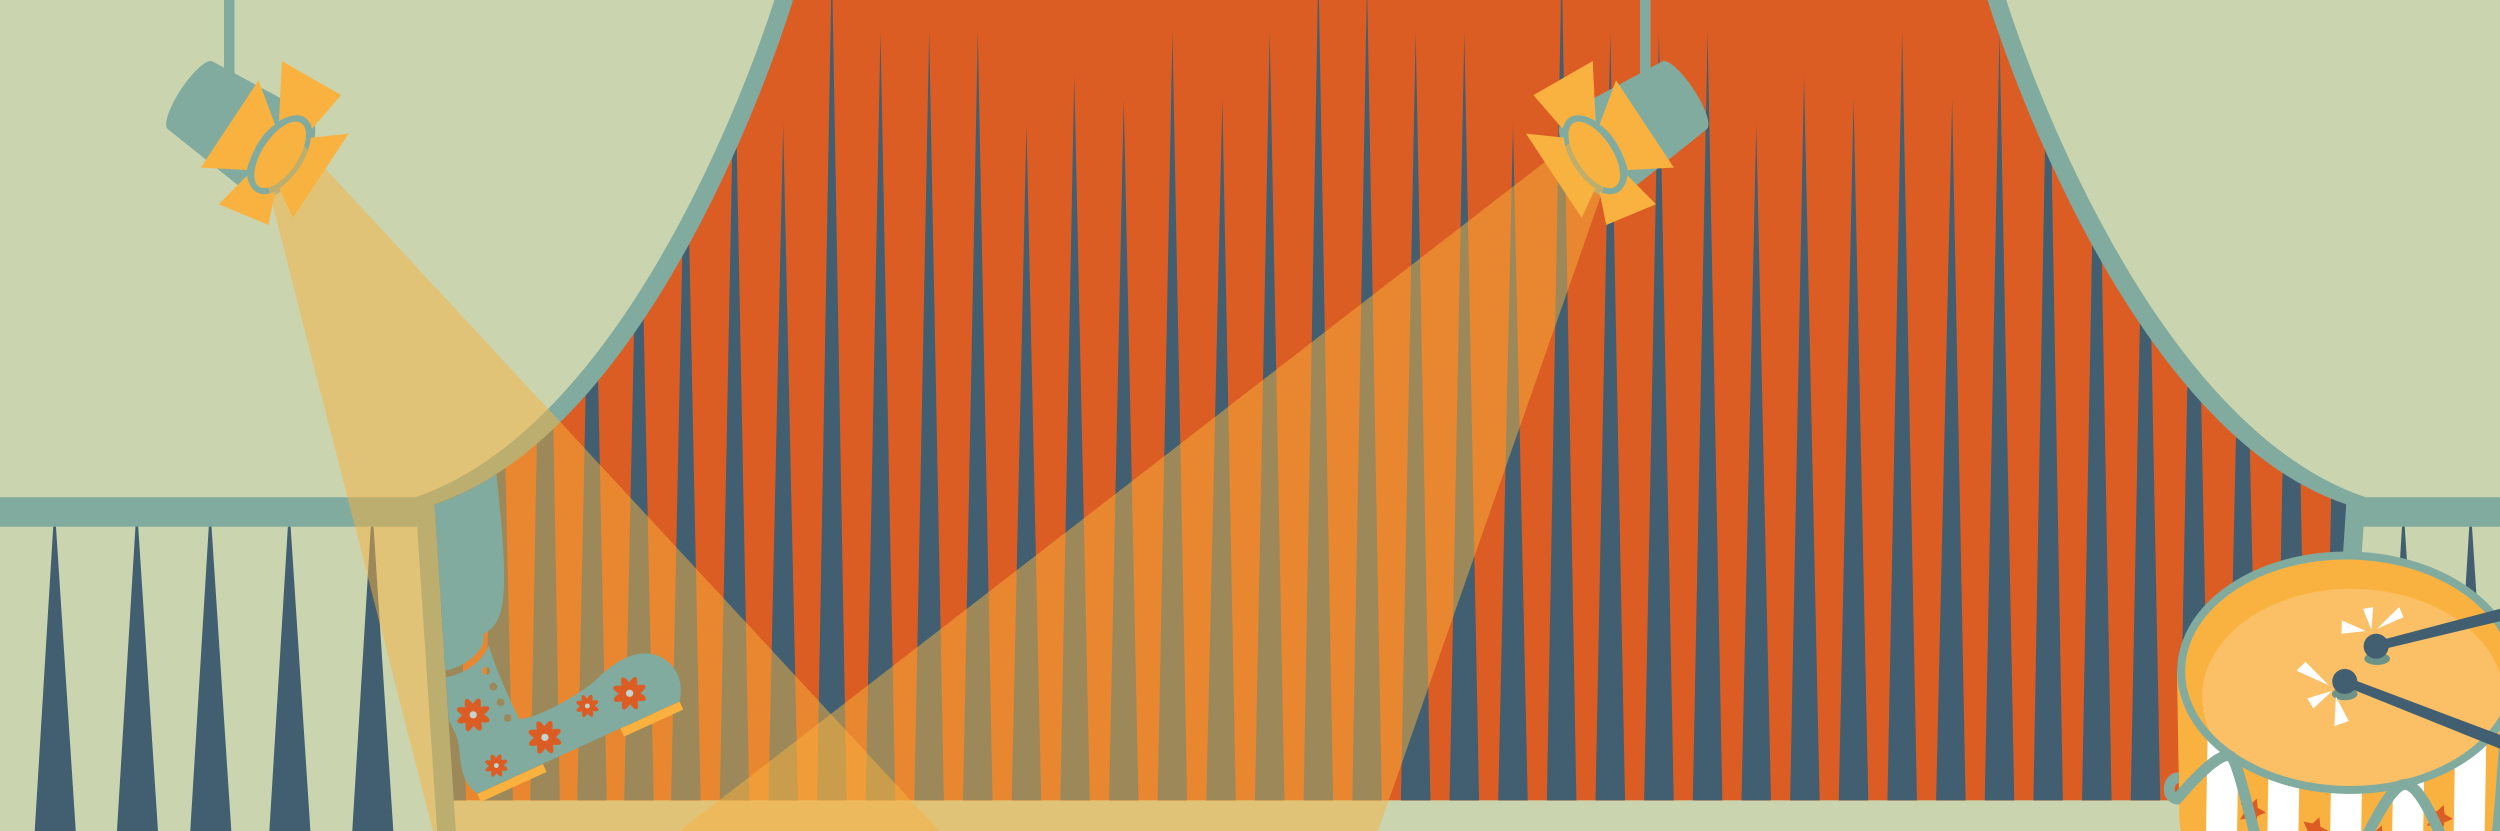 <?xml version="1.0" encoding="utf-8"?>
<!-- Generator: Adobe Illustrator 16.0.0, SVG Export Plug-In . SVG Version: 6.00 Build 0)  -->
<!DOCTYPE svg PUBLIC "-//W3C//DTD SVG 1.1//EN" "http://www.w3.org/Graphics/SVG/1.1/DTD/svg11.dtd">
<svg version="1.1" xmlns="http://www.w3.org/2000/svg" xmlns:xlink="http://www.w3.org/1999/xlink" x="0px" y="0px" width="800px"
	 height="266px" viewBox="0 0 800 266" enable-background="new 0 0 800 266" xml:space="preserve">
<g id="clown_1">
	<g id="hintergrund_4_">
	</g>
	<g id="clowns">
	</g>
	<g id="vorhang">
	</g>
</g>
<g id="clown_2">
	<g id="hintergrund_Kopie">
		<rect fill="#CAD5B0" width="800" height="266"/>
	</g>
	<g id="vorhang_1_">
		<rect x="0.002" y="-0.126" fill="#DB5D23" width="800" height="256.234"/>
		<g>
			<polygon fill="#415F70" points="411.031,256.099 406.306,10.108 401.583,256.108 			"/>
			<polygon fill="#415F70" points="426.6,256.099 421.875,-10.738 417.153,256.108 			"/>
			<polygon fill="#415F70" points="442.168,256.099 437.445,-6.029 432.721,256.108 			"/>
			<polygon fill="#415F70" points="457.737,256.099 453.012,10.108 448.29,256.108 			"/>
			<polygon fill="#415F70" points="348.754,256.099 343.759,24.233 339.307,256.108 			"/>
			<polygon fill="#415F70" points="364.324,256.099 359.6,31.629 354.876,256.108 			"/>
			<polygon fill="#415F70" points="379.893,256.099 375.169,10.108 370.445,256.108 			"/>
			<polygon fill="#415F70" points="395.462,256.099 391.151,31.629 386.015,256.108 			"/>
			<polygon fill="#415F70" points="286.477,256.099 281.752,10.108 277.029,256.108 			"/>
			<polygon fill="#415F70" points="302.046,256.099 297.322,10.108 292.598,256.108 			"/>
			<polygon fill="#415F70" points="317.615,256.099 312.891,10.108 308.167,256.108 			"/>
			<polygon fill="#415F70" points="333.185,256.099 328.46,39.698 323.737,256.108 			"/>
			<polygon fill="#415F70" points="239.769,256.099 235.045,10.108 230.321,256.108 			"/>
			<polygon fill="#415F70" points="255.338,256.099 250.614,39.698 245.891,256.108 			"/>
			<polygon fill="#415F70" points="270.907,256.099 266.184,-13.428 261.46,256.108 			"/>
			<polygon fill="#415F70" points="644.563,256.099 639.838,10.108 635.116,256.108 			"/>
			<polygon fill="#415F70" points="660.132,256.099 655.409,-10.738 650.685,256.108 			"/>
			<polygon fill="#415F70" points="675.702,256.099 670.977,-6.029 666.254,256.108 			"/>
			<polygon fill="#415F70" points="691.27,256.099 686.545,10.108 681.823,256.108 			"/>
			<polygon fill="#415F70" points="582.288,256.099 577.293,24.233 572.84,256.108 			"/>
			<polygon fill="#415F70" points="597.857,256.099 593.133,31.629 588.41,256.108 			"/>
			<polygon fill="#415F70" points="613.426,256.099 608.702,10.108 603.979,256.108 			"/>
			<polygon fill="#415F70" points="628.995,256.099 624.684,31.629 619.547,256.108 			"/>
			<polygon fill="#415F70" points="520.012,256.099 515.29,10.108 510.565,256.108 			"/>
			<polygon fill="#415F70" points="535.582,256.099 530.858,10.108 526.134,256.108 			"/>
			<polygon fill="#415F70" points="551.151,256.099 546.426,10.108 541.704,256.108 			"/>
			<polygon fill="#415F70" points="566.719,256.099 561.996,39.698 557.272,256.108 			"/>
			<polygon fill="#415F70" points="473.306,256.099 468.583,10.108 463.859,256.108 			"/>
			<polygon fill="#415F70" points="488.875,256.099 484.151,39.698 479.428,256.108 			"/>
			<polygon fill="#415F70" points="504.444,256.099 499.72,-13.428 494.997,256.108 			"/>
			<polygon fill="#415F70" points="753.545,256.099 748.822,10.108 744.098,256.108 			"/>
			<polygon fill="#415F70" points="769.114,256.099 764.391,10.108 759.667,256.108 			"/>
			<polygon fill="#415F70" points="784.683,256.099 779.959,10.108 775.236,256.108 			"/>
			<polygon fill="#415F70" points="800.252,256.099 795.528,39.698 790.805,256.108 			"/>
			<polygon fill="#415F70" points="706.838,256.099 702.116,10.108 697.391,256.108 			"/>
			<polygon fill="#415F70" points="722.408,256.099 717.684,39.698 712.96,256.108 			"/>
			<polygon fill="#415F70" points="737.977,256.099 733.252,-13.428 728.53,256.108 			"/>
			<g>
				<polygon fill="#415F70" points="179.147,256.101 174.554,-10.995 169.699,256.108 				"/>
				<polygon fill="#415F70" points="194.165,256.101 189.441,26.933 184.717,256.108 				"/>
				<polygon fill="#415F70" points="209.182,256.101 204.458,30.976 199.734,256.108 				"/>
				<polygon fill="#415F70" points="224.2,256.101 219.476,24.62 214.752,256.108 				"/>
				<polygon fill="#415F70" points="119.077,256.101 114.082,56.968 109.629,256.108 				"/>
				<polygon fill="#415F70" points="134.094,256.101 129.371,63.317 124.646,256.108 				"/>
				<polygon fill="#415F70" points="149.112,256.101 144.388,44.836 139.664,256.108 				"/>
				<polygon fill="#415F70" points="164.129,256.101 159.818,63.317 154.682,256.108 				"/>
				<polygon fill="#415F70" points="59.007,256.101 54.283,44.836 49.559,256.108 				"/>
				<polygon fill="#415F70" points="74.024,256.101 69.3,44.836 64.577,256.108 				"/>
				<polygon fill="#415F70" points="89.042,256.101 84.318,44.836 79.594,256.108 				"/>
				<polygon fill="#415F70" points="104.06,256.101 99.335,70.25 94.612,256.108 				"/>
				<polygon fill="#415F70" points="13.954,256.101 9.23,44.836 4.506,256.108 				"/>
				<polygon fill="#415F70" points="28.972,256.101 24.248,70.25 19.524,256.108 				"/>
				<polygon fill="#415F70" points="43.989,256.101 39.265,24.62 34.542,256.108 				"/>
			</g>
		</g>
		<g>
			<path fill="#81AB9F" d="M636.028,0l157.975-0.126V266h-50.054l6.851-104.604C676.799,136.455,636.028,0,636.028,0z"/>
			<path fill="#CAD5B0" d="M642.028,0l157.975-0.126V266h-50.054l7-106.889C682.949,134.171,642.028,0,642.028,0z"/>
			<polygon fill="#415F70" points="775.853,266 769.063,161.552 762.708,266 			"/>
			<polygon fill="#415F70" points="797.376,266 790.586,161.552 784.231,266 			"/>
			<rect x="754.512" y="159.111" fill="#81AB9F" width="47.028" height="9.44"/>
		</g>
		<g>
			<path fill="#81AB9F" d="M253.79,0L95.815-0.126V266h50.054l-6.851-104.604C213.019,136.455,253.79,0,253.79,0z"/>
			<path fill="#CAD5B0" d="M247.79,0L0-0.126V266h139.869l-7-106.889C206.869,134.171,247.79,0,247.79,0z"/>
			<polygon fill="#415F70" points="125.867,266 119.077,161.552 112.722,266 			"/>
			<polygon fill="#415F70" points="99.335,266 92.545,161.552 86.19,266 			"/>
			<polygon fill="#415F70" points="74.024,266 67.234,161.552 60.879,266 			"/>
			<polygon fill="#415F70" points="50.562,266 43.771,161.552 37.417,266 			"/>
			<polygon fill="#415F70" points="24.248,266 17.458,161.552 11.103,266 			"/>
			<rect x="-0.001" y="159.111" fill="#81AB9F" width="137.868" height="9.44"/>
		</g>
	</g>
	<g id="clowns_1_">
		<g>
			<g>
				<rect x="71.678" fill="#81AB9F" width="3.375" height="31.552"/>
				
					<ellipse transform="matrix(0.834 0.552 -0.552 0.834 42.234 -41.243)" fill="#81AB9F" cx="89.636" cy="49.544" rx="8.302" ry="16.085"/>
				<path fill="#81AB9F" d="M68.075,19.688c-1.641-1.086-6.177,2.877-10.132,8.853s-5.831,11.701-4.19,12.786l-0.023,0.035
					l27.03,21.595L98.514,36.13L68.075,19.688z"/>
				
					<ellipse transform="matrix(0.834 0.552 -0.552 0.834 42.237 -41.245)" fill="#F9B240" cx="89.636" cy="49.544" rx="5.75" ry="12.198"/>
				<path fill="#F9B240" d="M99.848,41.21l9.325-10.768L90.207,19.54l-0.949,19.213C89.257,38.753,97.804,33.201,99.848,41.21z"/>
				<path fill="#F9B240" d="M99.477,44.037l12.082-1.27L93.738,69.693l-4.354-9.349C89.383,60.345,98.349,54.233,99.477,44.037z"/>
				<path fill="#F9B240" d="M88.003,39.838l-5.265-14.148L64.25,53.625l14.72,0.786C78.97,54.411,81.282,44.421,88.003,39.838z"/>
				<path fill="#F9B240" d="M88.037,61.322l-2.16,10.663l-15.9-6.627l9.076-9.184C79.052,56.175,79.959,64.769,88.037,61.322z"/>
			</g>
			<path opacity="0.5" fill="#F9B240" d="M84.484,54.927L138.559,266c110.421,29.224,162.052,0,162.052,0L94.734,43.802
				C88.359,45.739,84.484,54.927,84.484,54.927z"/>
		</g>
		<g>
			<g>
				<rect x="524.815" fill="#81AB9F" width="3.375" height="31.552"/>
				
					<ellipse transform="matrix(-0.834 0.552 -0.552 -0.834 963.037 -190.782)" fill="#81AB9F" cx="510.231" cy="49.544" rx="8.301" ry="16.085"/>
				<path fill="#81AB9F" d="M531.793,19.688c1.641-1.086,6.176,2.877,10.131,8.853s5.832,11.701,4.191,12.786l0.021,0.035
					l-27.029,21.595L501.354,36.13L531.793,19.688z"/>
				
					<ellipse transform="matrix(-0.834 0.552 -0.552 -0.834 963.046 -190.767)" fill="#F9B240" cx="510.231" cy="49.544" rx="5.75" ry="12.198"/>
				<path fill="#F9B240" d="M500.018,41.21l-9.324-10.768l18.967-10.902l0.949,19.213C510.61,38.753,502.063,33.201,500.018,41.21z"
					/>
				<path fill="#F9B240" d="M500.391,44.037l-12.082-1.27l17.82,26.926l4.355-9.349C510.485,60.345,501.518,54.233,500.391,44.037z"
					/>
				<path fill="#F9B240" d="M511.864,39.838l5.264-14.148l18.49,27.936l-14.721,0.786C520.897,54.411,518.586,44.421,511.864,39.838
					z"/>
				<path fill="#F9B240" d="M511.831,61.322l2.16,10.663l15.9-6.627l-9.076-9.184C520.815,56.175,519.909,64.769,511.831,61.322z"/>
			</g>
			<path opacity="0.5" fill="#F9B240" d="M514.997,54.927L440.922,266c-110.422,29.224-223.613,0-223.613,0L504.747,43.802
				C511.122,45.739,514.997,54.927,514.997,54.927z"/>
		</g>
		<g display="none">
			<path display="inline" fill="#F9B240" d="M82.421,30.228c0,0-4.82,22.223-32.032,27.663c-16.538,3.308-53.666,8.327-53.666,8.327
				l0.439,3.22c0,0,35.935-4.521,53.937-6.345c27.608-2.796,38.269,18.079,38.269,18.079L82.421,30.228z"/>
			
				<rect x="85.873" y="27.798" transform="matrix(0.991 -0.135 0.135 0.991 -6.698 12.215)" display="inline" fill="#F9B240" width="1.649" height="55.375"/>
			<polygon display="inline" fill="#F9B240" points="3.291,71.839 10.659,125.879 23.264,108.225 40.136,121.859 32.768,67.819 			
				"/>
			
				<rect x="4.128" y="66.777" transform="matrix(0.991 -0.136 0.136 0.991 -9.348 1.294)" display="inline" fill="#F9B240" width="1.374" height="4.832"/>
			
				<rect x="28.589" y="63.442" transform="matrix(0.991 -0.135 0.135 0.991 -8.626 4.557)" display="inline" fill="#F9B240" width="1.374" height="4.832"/>
		</g>
		<g>
			<g>
				<g>
					<defs>
						<path id="SVGID_1_" d="M806.663,260.504l-0.733-44.06l-109.291-1.793l0.747,45.695c-0.35,21.377,23.75,39.297,53.935,39.793
							c30.185,0.494,54.992-16.496,55.343-37.872V260.504z"/>
					</defs>
					<clipPath id="SVGID_2_">
						<use xlink:href="#SVGID_1_"  overflow="visible"/>
					</clipPath>
					<g clip-path="url(#SVGID_2_)">
						<path fill="#F9B240" d="M804.971,274.87l0.958-58.426l-109.291-1.793l-0.947,57.688c-0.088,0.824-0.151,1.656-0.166,2.497
							c-0.351,21.378,23.919,39.175,54.103,39.67c30.185,0.496,55.027-16.494,55.378-37.872
							C805.014,276.042,804.998,275.454,804.971,274.87z"/>
						
							<rect x="705.721" y="214.889" transform="matrix(1 0.016 -0.016 1 4.471 -11.635)" fill="#FFFFFF" width="9.931" height="103.064"/>
						
							<rect x="725.581" y="215.215" transform="matrix(1 0.017 -0.017 1 4.507 -12.034)" fill="#FFFFFF" width="9.93" height="103.065"/>
						
							<rect x="745.439" y="215.54" transform="matrix(1 0.016 -0.016 1 4.487 -12.288)" fill="#FFFFFF" width="9.93" height="103.065"/>
						
							<rect x="765.296" y="215.866" transform="matrix(1 0.016 -0.016 1 4.467 -12.535)" fill="#FFFFFF" width="9.933" height="103.065"/>
						
							<rect x="785.157" y="216.193" transform="matrix(1 0.017 -0.017 1 4.531 -13.016)" fill="#FFFFFF" width="9.931" height="103.065"/>
					</g>
					<polygon clip-path="url(#SVGID_2_)" fill="#DB5D23" points="719.78,261.88 716.798,262.246 718.322,259.657 717.054,256.933 
						719.986,257.583 722.183,255.535 722.472,258.526 725.101,259.981 722.345,261.181 721.771,264.13 					"/>
					<polygon clip-path="url(#SVGID_2_)" fill="#DB5D23" points="739.805,267.827 736.823,268.191 738.348,265.603 737.079,262.88 
						740.011,263.53 742.208,261.481 742.498,264.474 745.126,265.929 742.37,267.127 741.797,270.076 					"/>
					<polygon clip-path="url(#SVGID_2_)" fill="#DB5D23" points="759.754,270.462 756.773,270.825 758.297,268.237 757.029,265.515 
						759.96,266.166 762.16,264.116 762.448,267.107 765.075,268.563 762.321,269.761 761.747,272.711 					"/>
					<polygon clip-path="url(#SVGID_2_)" fill="#DB5D23" points="779.589,263.915 776.607,264.281 778.132,261.69 776.863,258.968 
						779.795,259.618 781.994,257.569 782.281,260.56 784.91,262.017 782.154,263.216 781.582,266.165 					"/>
				</g>
				
					<ellipse transform="matrix(1 0.016 -0.016 1 3.636 -12.292)" fill="#F9B240" cx="751.252" cy="215.548" rx="53.47" ry="37.497"/>
				<path fill="#FBC065" d="M801.331,224.165c-0.04,2.297-0.383,4.537-1.004,6.701c0,0-13.977,21.555-45.317,22.117
					c-27.614,0.496-44.771-13.65-44.771-13.65c-3.638-5.013-5.659-10.723-5.56-16.754c0.318-19.295,22.211-34.588,48.901-34.149
					C780.265,188.867,801.645,204.868,801.331,224.165z"/>
				
					<path fill="none" stroke="#81AB9F" stroke-width="3.509" stroke-linecap="round" stroke-linejoin="round" stroke-miterlimit="10" d="
					M696.638,255.687c0,0,13.332-16.24,17.279-13.609c3.947,2.632,11.756,54.178,21.844,56.152
					c10.087,1.973,24.786-45.42,33.339-47.174c8.552-1.755,18.237,40.421,24.992,35.112c6.754-5.308,6.703-60.411,9.382-62.112
					s3.83,2.466,3.83,2.466"/>
				
					<ellipse transform="matrix(1 0.016 -0.016 1 3.636 -12.292)" fill="none" stroke="#81AB9F" stroke-width="2.554" stroke-miterlimit="10" cx="751.252" cy="215.548" rx="53.47" ry="37.497"/>
				<path fill="none" stroke="#81AB9F" stroke-width="3.509" stroke-linejoin="round" stroke-miterlimit="10" d="M697.23,248.879
					c-3.609,0-4.372,6.146-0.592,6.808"/>
			</g>
			<ellipse fill="#6D9389" cx="750.323" cy="222.079" rx="4.111" ry="1.992"/>
			<ellipse fill="#6D9389" cx="760.688" cy="210.802" rx="4.111" ry="1.992"/>
			<g>
				<circle fill="#415F70" cx="760.368" cy="206.793" r="4.009"/>
				<polygon fill="#415F70" points="837.503,189.796 761.406,208.021 760.688,205.161 836.355,185.225 				"/>
			</g>
			<g>
				<circle fill="#415F70" cx="750.324" cy="218.07" r="4.009"/>
				<polygon fill="#415F70" points="823.051,248.879 750.457,219.67 751.526,216.925 824.76,244.483 				"/>
			</g>
			<g>
				<polygon fill="#FFFFFF" points="758.844,201.526 756.159,194.831 759.411,194.274 				"/>
				<polygon fill="#FFFFFF" points="757.004,201.919 749.406,198.526 749.288,202.777 				"/>
				<polygon fill="#FFFFFF" points="760.601,201.226 767.75,194.23 769.112,197.5 				"/>
			</g>
			<g>
				<polygon fill="#FFFFFF" points="746.291,221.067 740.27,226.697 738.333,223.465 				"/>
				<polygon fill="#FFFFFF" points="747.469,222.864 747,232.361 751.577,230.728 				"/>
				<polygon fill="#FFFFFF" points="745.244,219.321 734.836,214.6 737.751,211.798 				"/>
			</g>
		</g>
		<g>
			<path fill="#81AB9F" d="M217.433,224.448c0,0,2.63-8.819-5.077-13.667c-7.706-4.849-16.546,1.656-21.146,6.297
				c-4.6,4.641-21.571,14.373-26.067,12.783l8.548,14.54L217.433,224.448z"/>
			<g>
				
					<rect x="152.218" y="249.067" transform="matrix(0.91 -0.415 0.415 0.91 -89.18 90.551)" fill="#F9B240" width="23.099" height="2.822"/>
				
					<rect x="198.156" y="228.637" transform="matrix(0.91 -0.415 0.415 0.91 -76.663 107.297)" fill="#F9B240" width="20.8" height="2.822"/>
				<g>
					<path fill="#81AB9F" d="M142.46,214.6c1.401-0.257,2.864-0.712,4.314-1.374c5.804-2.647,9.231-7.592,7.656-11.046
						c-1.575-3.452-7.029-4.082-12.832-1.435L142.46,214.6z"/>
				</g>
				<path fill="#81AB9F" d="M147.663,215.174c-1.667,0.76-3.355,1.265-4.986,1.528l0.852,13.55c0.857,1.672,1.686,3.377,2.43,5.045
					c2.142,4.801-0.347,13.297,6.715,18.69l21.016-9.586c-13.941-24.856-17.296-37.919-17.296-37.919
					C155.28,209.812,152.108,213.146,147.663,215.174z M162.974,230.908c-0.631,0.288-1.374,0.01-1.66-0.619
					c-0.288-0.631-0.012-1.375,0.618-1.662c0.631-0.288,1.376-0.01,1.663,0.621C163.882,229.877,163.604,230.621,162.974,230.908z
					 M160.685,225.891c-0.63,0.288-1.373,0.01-1.66-0.619c-0.288-0.631-0.011-1.374,0.619-1.662c0.631-0.287,1.375-0.01,1.663,0.621
					C161.593,224.859,161.315,225.604,160.685,225.891z M158.396,220.875c-0.63,0.288-1.373,0.01-1.661-0.62
					c-0.287-0.631-0.01-1.374,0.62-1.661c0.631-0.288,1.375-0.011,1.663,0.62C159.306,219.844,159.027,220.588,158.396,220.875z
					 M156.108,215.859c-0.631,0.287-1.373,0.009-1.661-0.621c-0.288-0.631-0.01-1.374,0.62-1.662
					c0.631-0.287,1.375-0.01,1.662,0.621C157.017,214.827,156.739,215.571,156.108,215.859z"/>
			</g>
			<g>
				<path fill="#DB5D23" d="M196.411,224.165c-0.229-0.502,0.407-1.328,1.567-2.183c-1.218-0.775-1.911-1.555-1.718-2.07
					s1.227-0.649,2.652-0.436c-0.314-1.406-0.254-2.447,0.247-2.676c0.502-0.229,1.327,0.408,2.185,1.567
					c0.771-1.218,1.552-1.91,2.067-1.719c0.517,0.193,0.649,1.229,0.437,2.655c1.406-0.316,2.447-0.256,2.676,0.246
					c0.229,0.501-0.406,1.327-1.566,2.184c1.217,0.772,1.91,1.551,1.717,2.068c-0.192,0.517-1.227,0.649-2.653,0.436
					c0.313,1.406,0.255,2.447-0.247,2.677c-0.502,0.229-1.328-0.409-2.184-1.567c-0.773,1.217-1.553,1.911-2.069,1.717
					c-0.516-0.192-0.649-1.228-0.435-2.651C197.681,224.727,196.64,224.666,196.411,224.165z"/>
				<circle fill="#C4D4CF" cx="201.468" cy="221.857" r="1.144"/>
			</g>
			<g>
				<path fill="#DB5D23" d="M184.503,227.482c-0.156-0.344,0.279-0.907,1.07-1.491c-0.831-0.528-1.304-1.06-1.172-1.411
					c0.131-0.354,0.836-0.443,1.81-0.298c-0.216-0.96-0.173-1.671,0.169-1.826c0.342-0.156,0.906,0.278,1.49,1.069
					c0.527-0.83,1.059-1.305,1.411-1.171c0.353,0.131,0.444,0.836,0.298,1.81c0.96-0.215,1.67-0.174,1.826,0.17
					c0.156,0.34-0.277,0.905-1.068,1.489c0.83,0.526,1.303,1.06,1.17,1.411c-0.131,0.352-0.836,0.443-1.81,0.297
					c0.214,0.961,0.173,1.672-0.169,1.828s-0.906-0.279-1.49-1.071c-0.527,0.831-1.059,1.305-1.412,1.173
					c-0.351-0.131-0.443-0.838-0.297-1.811C185.37,227.865,184.659,227.822,184.503,227.482z"/>
				<circle fill="#C4D4CF" cx="187.955" cy="225.908" r="0.781"/>
			</g>
			<g>
				<path fill="#DB5D23" d="M155.384,246.548c-0.156-0.343,0.279-0.906,1.07-1.491c-0.831-0.527-1.305-1.059-1.172-1.41
					c0.132-0.354,0.836-0.444,1.811-0.299c-0.216-0.96-0.174-1.67,0.168-1.826s0.906,0.279,1.49,1.07
					c0.527-0.831,1.059-1.305,1.411-1.172c0.353,0.131,0.444,0.836,0.298,1.811c0.96-0.215,1.67-0.174,1.826,0.169
					c0.156,0.341-0.277,0.906-1.068,1.489c0.83,0.528,1.303,1.06,1.17,1.411c-0.131,0.353-0.836,0.443-1.811,0.298
					c0.216,0.96,0.174,1.671-0.168,1.827c-0.342,0.155-0.906-0.279-1.49-1.071c-0.527,0.831-1.059,1.305-1.412,1.173
					c-0.352-0.131-0.443-0.837-0.297-1.81C156.251,246.933,155.54,246.889,155.384,246.548z"/>
				<circle fill="#C4D4CF" cx="158.836" cy="244.973" r="0.78"/>
			</g>
			<g>
				<path fill="#DB5D23" d="M146.372,231.043c-0.229-0.501,0.408-1.328,1.567-2.184c-1.216-0.772-1.911-1.553-1.718-2.068
					c0.193-0.517,1.227-0.65,2.652-0.438c-0.314-1.406-0.254-2.446,0.247-2.675c0.503-0.229,1.329,0.407,2.185,1.567
					c0.771-1.217,1.553-1.91,2.068-1.717c0.516,0.192,0.65,1.228,0.436,2.652c1.406-0.314,2.448-0.254,2.677,0.248
					c0.229,0.5-0.407,1.327-1.567,2.184c1.217,0.771,1.91,1.551,1.718,2.068c-0.192,0.516-1.228,0.649-2.653,0.435
					c0.314,1.407,0.254,2.448-0.248,2.678c-0.502,0.229-1.328-0.409-2.184-1.569c-0.772,1.219-1.552,1.912-2.068,1.719
					c-0.516-0.193-0.649-1.228-0.436-2.652C147.642,231.605,146.601,231.544,146.372,231.043z"/>
				<circle fill="#C4D4CF" cx="151.429" cy="228.736" r="1.144"/>
			</g>
			<g>
				<path fill="#DB5D23" d="M169.313,238.253c-0.229-0.501,0.408-1.328,1.568-2.184c-1.217-0.772-1.91-1.552-1.717-2.068
					c0.192-0.517,1.226-0.65,2.65-0.436c-0.314-1.407-0.253-2.448,0.248-2.677c0.502-0.229,1.328,0.408,2.184,1.567
					c0.772-1.217,1.553-1.91,2.068-1.717c0.516,0.192,0.65,1.228,0.436,2.652c1.406-0.314,2.449-0.253,2.678,0.248
					s-0.408,1.327-1.568,2.184c1.219,0.772,1.911,1.552,1.718,2.068c-0.192,0.516-1.227,0.649-2.653,0.435
					c0.314,1.407,0.255,2.449-0.248,2.678c-0.5,0.229-1.327-0.408-2.184-1.568c-0.772,1.219-1.551,1.911-2.068,1.718
					c-0.516-0.192-0.648-1.228-0.436-2.652C170.584,238.816,169.542,238.754,169.313,238.253z"/>
				<circle fill="#C4D4CF" cx="174.372" cy="235.946" r="1.144"/>
			</g>
			<path fill="#81AB9F" d="M154.682,202.92c7.124-3.825,8.509-11.372,4.153-51.202c0,0-9.026,6.149-19.806,9.674l3.318,50.812
				C151.992,209.645,154.682,202.92,154.682,202.92z"/>
		</g>
	</g>
</g>
</svg>
